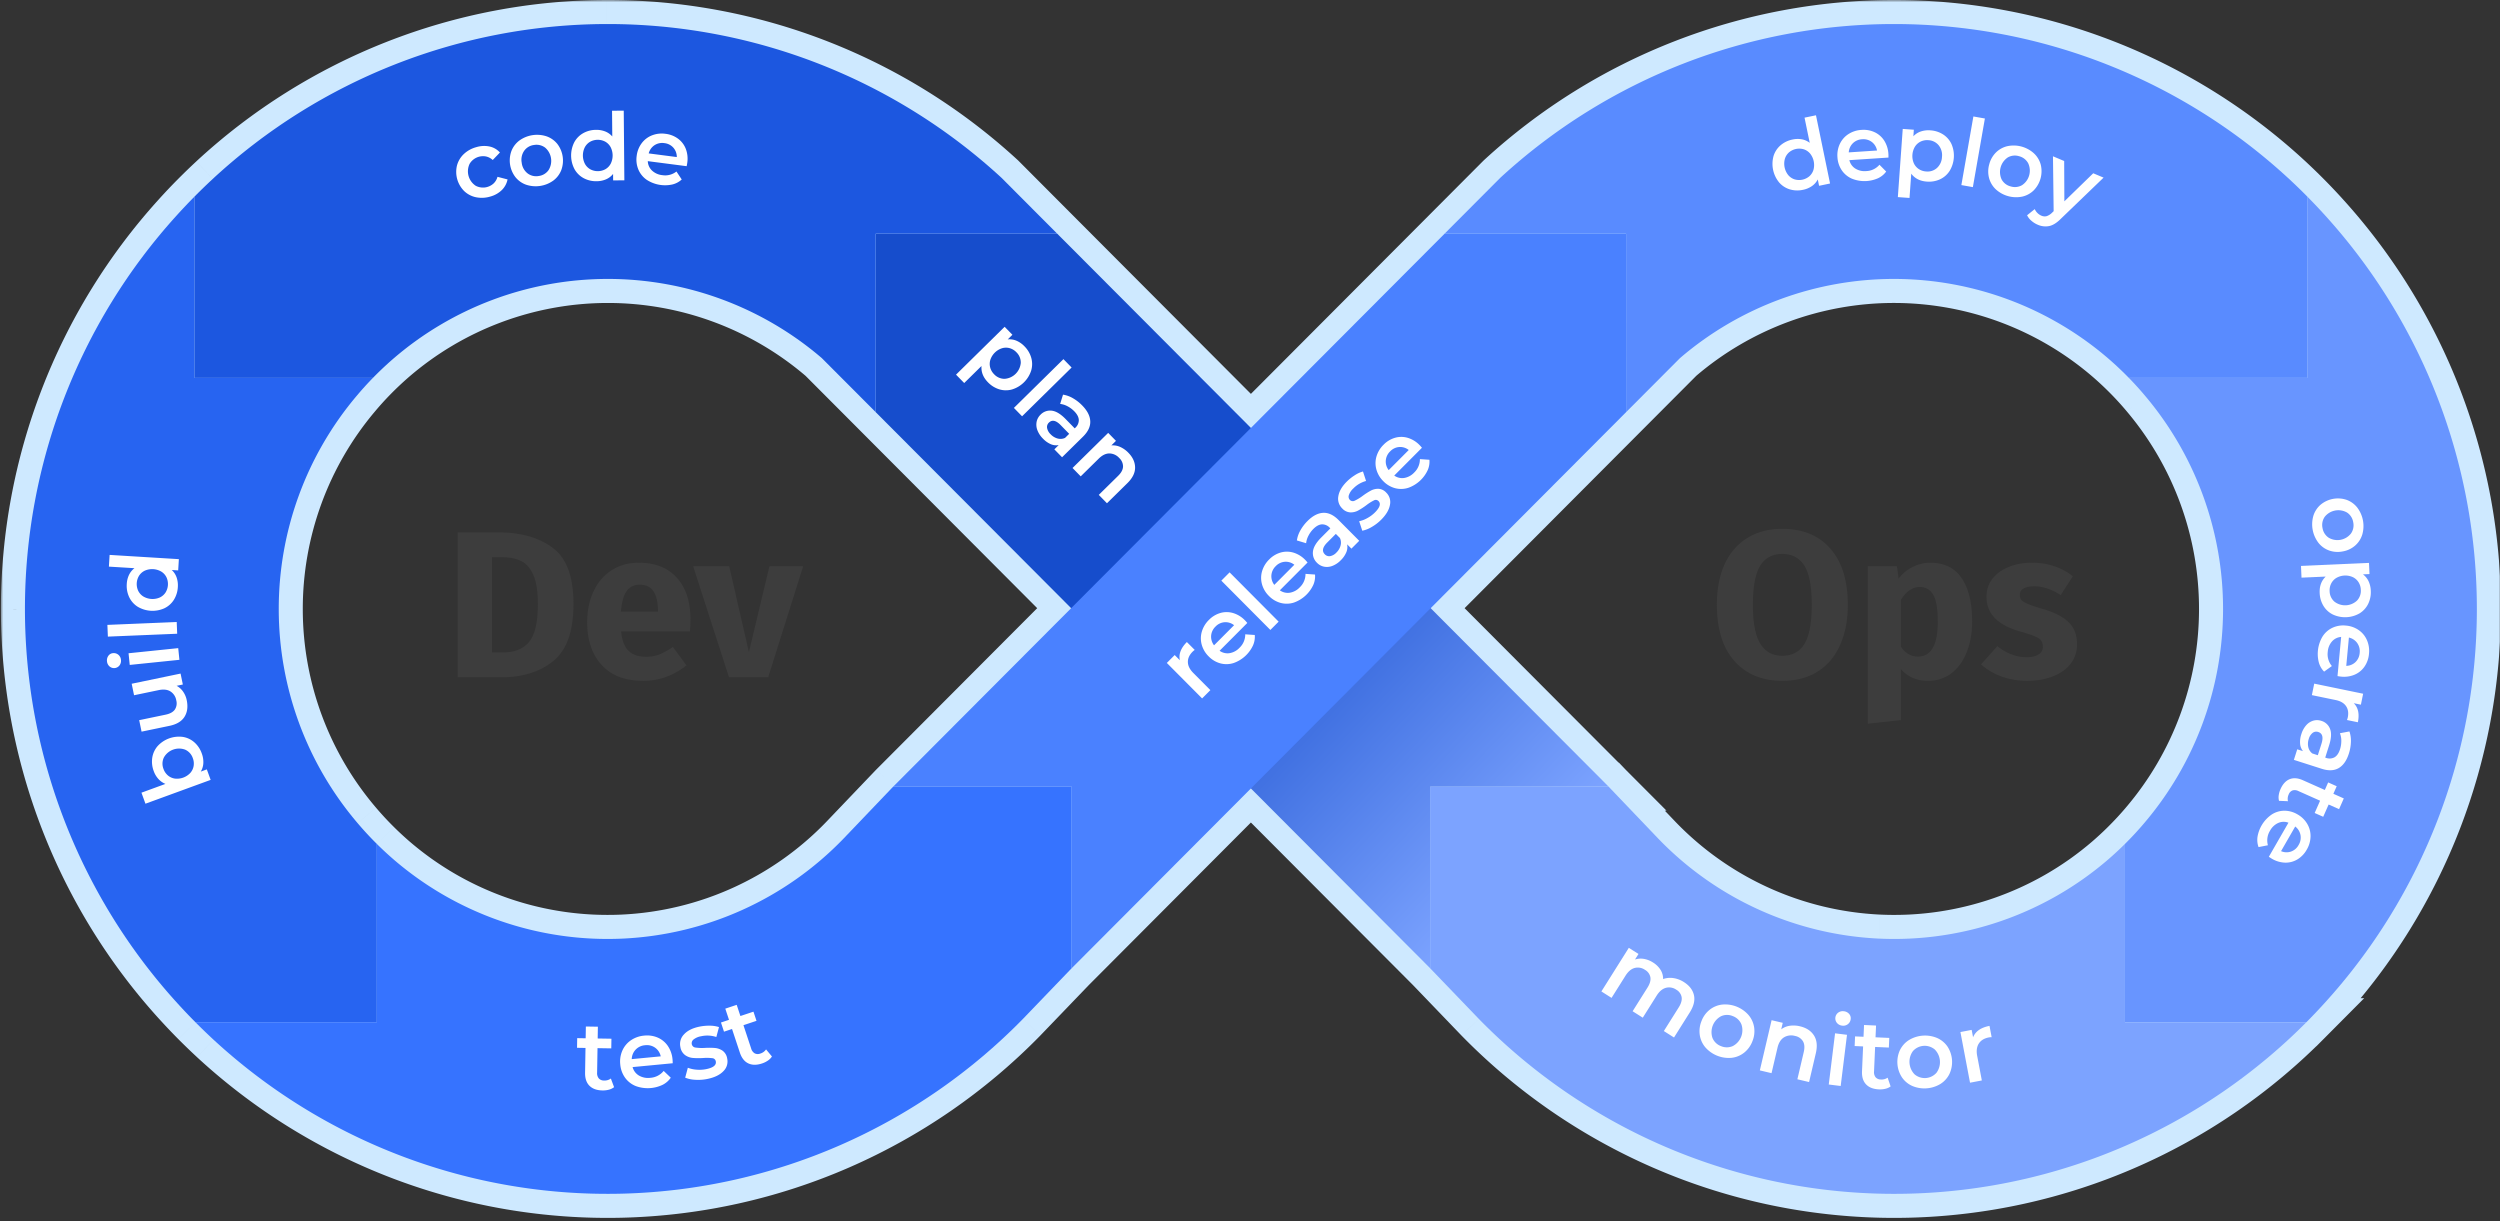 <svg width="520" height="254" viewBox="0 0 520 254" fill="none" xmlns="http://www.w3.org/2000/svg"><rect x="0" y="0" width="520" height="254" fill="#333333" stroke="none"/><g clip-path="url(#clip0)"><mask id="a" maskUnits="userSpaceOnUse" x=".188" y="0" width="520" height="254" fill="#000"><path fill="#fff" d="M.188 0h520v254h-520z"/><path d="M442.803 78.598a67.216 67.216 0 013.386 3.741 68.656 68.656 0 0116.206 44.484 68.654 68.654 0 01-16.416 44.406 66.882 66.882 0 01-3.983 4.303v37.092h37.729a118.836 118.836 0 003.725-3.92c20.383-22.369 31.702-51.582 31.737-81.903.035-30.321-11.217-59.56-31.547-81.977a117.081 117.081 0 00-3.707-3.919v37.692l-37.13.001z"/><path d="M338.23 85.726l11.197-11.23a68.386 68.386 0 0144.709-16.478 68.39 68.39 0 0144.61 16.745 70.946 70.946 0 014.057 3.835h37.13V40.904a125.446 125.446 0 00-3.792-3.674c-22.343-20.681-51.603-32.184-81.989-32.23-30.385-.048-59.681 11.365-82.086 31.978l-11.57 11.607h37.738l-.004 37.14zM441.996 175.533a70.68 70.68 0 01-3.503 3.245 68.182 68.182 0 01-47.649 16.453 68.234 68.234 0 01-45.931-20.805l-10.33-10.812h-37.11v37.784l10.11 10.517c22.025 22.519 51.903 35.559 83.323 36.366 31.421.808 61.924-10.679 85.068-32.036a126.8 126.8 0 003.751-3.62h-37.729v-37.092zM77.572 78.598c-1.17 1.2-2.3 2.447-3.386 3.741a68.66 68.66 0 00-16.206 44.484 68.655 68.655 0 0016.416 44.406 66.74 66.74 0 003.983 4.303v37.092H40.65a119.585 119.585 0 01-3.724-3.92c-20.383-22.369-31.702-51.582-31.737-81.903-.035-30.321 11.217-59.56 31.547-81.977a115.86 115.86 0 013.707-3.919v37.692l37.13.001z"/><path d="M185.991 89.582l-3.849-3.86V48.585h37.738l114.704 115.027h-37.111v37.785L185.991 89.582l.001.001h-.001z"/><path d="M334.384 89.582l3.85-3.86V48.585h-37.738L185.792 163.613h37.11v37.784L334.384 89.582l-.001.001h.001zM182.145 85.726l-11.197-11.23a68.385 68.385 0 00-44.708-16.479 68.39 68.39 0 00-44.61 16.745 70.92 70.92 0 00-4.058 3.836h-37.13V40.904a125.21 125.21 0 013.792-3.674C66.577 16.55 95.837 5.047 126.223 5.001c30.386-.048 59.681 11.365 82.087 31.978l11.57 11.607h-37.738l.003 37.14z"/><path d="M78.38 175.532a70.9 70.9 0 003.502 3.245 68.181 68.181 0 0047.649 16.453 68.232 68.232 0 0045.931-20.805l10.33-10.812h37.11v37.784l-10.109 10.517c-22.026 22.519-51.904 35.559-83.324 36.366-31.42.808-61.924-10.679-85.068-32.036a127.56 127.56 0 01-3.751-3.62h37.73v-37.092z"/></mask><path d="M442.803 78.598a67.216 67.216 0 013.386 3.741 68.656 68.656 0 0116.206 44.484 68.654 68.654 0 01-16.416 44.406 66.882 66.882 0 01-3.983 4.303v37.092h37.729a118.836 118.836 0 003.725-3.92c20.383-22.369 31.702-51.582 31.737-81.903.035-30.321-11.217-59.56-31.547-81.977a117.081 117.081 0 00-3.707-3.919v37.692l-37.13.001z" fill="#598BFF"/><path d="M338.23 85.726l11.197-11.23a68.386 68.386 0 0144.709-16.478 68.39 68.39 0 0144.61 16.745 70.946 70.946 0 014.057 3.835h37.13V40.904a125.446 125.446 0 00-3.792-3.674c-22.343-20.681-51.603-32.184-81.989-32.23-30.385-.048-59.681 11.365-82.086 31.978l-11.57 11.607h37.738l-.004 37.14zM441.996 175.533a70.68 70.68 0 01-3.503 3.245 68.182 68.182 0 01-47.649 16.453 68.234 68.234 0 01-45.931-20.805l-10.33-10.812h-37.11v37.784l10.11 10.517c22.025 22.519 51.903 35.559 83.323 36.366 31.421.808 61.924-10.679 85.068-32.036a126.8 126.8 0 003.751-3.62h-37.729v-37.092zM77.572 78.598c-1.17 1.2-2.3 2.447-3.386 3.741a68.66 68.66 0 00-16.206 44.484 68.655 68.655 0 0016.416 44.406 66.74 66.74 0 003.983 4.303v37.092H40.65a119.585 119.585 0 01-3.724-3.92c-20.383-22.369-31.702-51.582-31.737-81.903-.035-30.321 11.217-59.56 31.547-81.977a115.86 115.86 0 013.707-3.919v37.692l37.13.001z" fill="#598BFF"/><path d="M185.991 89.582l-3.849-3.86V48.585h37.738l114.704 115.027h-37.111v37.785L185.991 89.582l.001.001h-.001z" fill="#598BFF"/><path d="M334.384 89.582l3.85-3.86V48.585h-37.738L185.792 163.613h37.11v37.784L334.384 89.582l-.001.001h.001zM182.145 85.726l-11.197-11.23a68.385 68.385 0 00-44.708-16.479 68.39 68.39 0 00-44.61 16.745 70.92 70.92 0 00-4.058 3.836h-37.13V40.904a125.21 125.21 0 013.792-3.674C66.577 16.55 95.837 5.047 126.223 5.001c30.386-.048 59.681 11.365 82.087 31.978l11.57 11.607h-37.738l.003 37.14z" fill="#598BFF"/><path d="M78.38 175.532a70.9 70.9 0 003.502 3.245 68.181 68.181 0 0047.649 16.453 68.232 68.232 0 0045.931-20.805l10.33-10.812h37.11v37.784l-10.109 10.517c-22.026 22.519-51.904 35.559-83.324 36.366-31.42.808-61.924-10.679-85.068-32.036a127.56 127.56 0 01-3.751-3.62h37.73v-37.092z" fill="#598BFF"/><path d="M479.933 78.597v2.5h2.5v-2.5h-2.5zM78.379 212.624v2.5h2.5v-2.5h-2.5zM40.442 78.597h-2.5v2.5h2.5v-2.5zm182.46 85.016h2.5v-2.5h-2.5v2.5zM477.433 40.905v37.692h5V40.905h-5zm2.5 35.192l-37.13.001v5h37.13v-5zm-179.437-25.01h37.738v-5h-37.738v5zM75.879 175.531v37.092h5v-37.092h-5zm2.5 34.592H40.65v5h37.73v-5zM37.942 40.905v37.692h5V40.905h-5zm2.5 40.192l37.13.001v-5h-37.13v5zm141.7-30.011h37.738v-5h-37.738v5zm3.65 115.027h37.11v-5h-37.11v5zm34.61-2.5v37.784h5v-37.784h-5zm222.401-85.015l3.577-3.493-3.577 3.493zm3.386 3.741l-3.831 3.214.006.007.006.007 3.819-3.228zm-.21 88.89l-3.804-3.246-.005.007-.006.007 3.815 3.232zm-3.983 4.303l-3.518-3.554-1.482 1.468v2.086h5zm0 37.092h-5v5h5v-5zm37.729 0v5h2.08l1.466-1.475-3.546-3.525zm3.725-3.92l-3.695-3.367-.006.005 3.701 3.362zm.19-163.88l-3.712 3.35.008.009 3.704-3.36zm-3.707-3.919l-3.554 3.517.002.003 3.552-3.52zM338.23 85.725h-5l-.001 12.099 8.542-8.568-3.541-3.53zm11.197-11.23l-3.254-3.796-.149.127-.138.139 3.541 3.53zm89.319.267L442.038 71l-.008-.007-.008-.007-3.276 3.778zm37.395-37.53l3.402-3.664-.006-.006-3.396 3.67zm-164.075-.253l-3.386-3.68-.079.073-.077.077 3.542 3.53zm-11.57 11.607l3.54 3.53h.001l-3.541-3.53zm37.738 0h5-10 5zm103.762 126.947h5v-11.997l-8.52 8.446 3.52 3.551zm-3.503 3.245l3.262 3.79.01-.009-3.272-3.781zm-93.58-4.352l-3.615 3.454.009.009.008.009 3.598-3.472zm-10.33-10.812l3.616-3.454-1.477-1.546h-2.139v5zm-37.11 0v-5h-5v5h5zm10.11 48.301l-3.605 3.465.015.016.015.016 3.575-3.497zm168.391 4.33l3.391 3.674.006-.006-3.397-3.668zm3.751-3.62l3.545 3.527 8.482-8.527h-12.027v5zm-37.729 0h-5v5h5v-5zM77.572 78.598l-3.578-3.493 3.578 3.493zm-3.386 3.741l3.819 3.228.006-.007.006-.007-3.83-3.214zm.21 88.89l3.815-3.232-.006-.007-.005-.007-3.804 3.246zm3.983 4.303l3.52-3.551-.002-.003-3.518 3.554zm-37.73 37.092l-3.545 3.525.001.002 3.545-3.527zm-3.724-3.92l3.7-3.362-.005-.005-3.695 3.367zm-.19-163.88l3.704 3.359.007-.008-3.71-3.351zm3.707-3.919l3.551 3.52.003-.003-3.554-3.517zm141.7 44.816h-5v2.067l1.459 1.463 3.541-3.53zm0-37.135h5-10 5zm37.738 0l-3.541 3.53 3.541-3.53zm114.704 115.027v5h12.047l-8.507-8.53-3.54 3.53zm-37.111 0v-5h-5v5h5zm40.761-77.892l3.541 3.53 1.459-1.463V85.72h-5zm-152.442 77.892l-3.541-3.53-.038.038-.037.038 3.616 3.454zm37.11 37.784l-3.54-3.53-.033.032-.031.033 3.604 3.465zM182.145 85.726l-3.541 3.53 8.542 8.567-.001-12.098h-5zm-11.197-11.23l3.541-3.531-.138-.139-.149-.127-3.254 3.796zm-89.319.266l-3.276-3.777-.008.007-.008.007 3.292 3.763zm-37.395-37.53l-3.396-3.67-.006.006 3.402 3.663zm164.076-.253l3.541-3.53-.077-.077-.079-.073-3.385 3.68zM81.882 178.777l-3.272 3.781.01.009 3.262-3.79zm93.58-4.352l3.598 3.472.009-.009.008-.009-3.615-3.454zm37.331 37.489l3.574 3.497.015-.016.015-.016-3.604-3.465zm-168.392 4.33l-3.397 3.668.006.006 3.391-3.674zM439.225 82.091a61.659 61.659 0 013.133 3.462l7.661-6.428a71.6 71.6 0 00-3.639-4.02l-7.155 6.986zm3.145 3.476a63.657 63.657 0 0115.025 41.244l10 .024a73.657 73.657 0 00-17.388-47.724l-7.637 6.456zm15.025 41.244a63.647 63.647 0 01-15.22 41.172l7.607 6.492a73.653 73.653 0 0017.613-47.64l-10-.024zm-15.231 41.186a62.095 62.095 0 01-3.686 3.981l7.035 7.108a71.875 71.875 0 004.28-4.624l-7.629-6.465zm-5.168 7.535v37.092h10v-37.092h-10zm5 42.092h37.729v-10h-37.729v10zm41.275-1.475a124.632 124.632 0 003.88-4.083l-7.402-6.724a114.097 114.097 0 01-3.57 3.757l7.092 7.05zm3.875-4.077c21.222-23.291 33.005-53.703 33.041-85.265l-10-.012c-.033 29.08-10.89 57.094-30.432 78.542l7.391 6.735zm33.041-85.265c.037-31.563-11.676-62.002-32.844-85.342l-7.407 6.718c19.493 21.493 30.285 49.532 30.251 78.612l10 .012zm-32.836-85.334a121.874 121.874 0 00-3.867-4.088l-7.103 7.04c1.21 1.22 2.393 2.47 3.547 3.75l7.423-6.702zm-145.58 47.783l11.197-11.23-7.082-7.061-11.197 11.23 7.082 7.06zm10.909-10.964a63.39 63.39 0 0141.441-15.275l.03-10A73.388 73.388 0 00346.173 70.7l6.507 7.593zm41.441-15.275A63.39 63.39 0 01435.47 78.54l6.552-7.555a73.389 73.389 0 00-47.871-17.968l-.03 10zm41.333 15.509a65.77 65.77 0 013.771 3.565l7.155-6.986A75.839 75.839 0 00442.038 71l-6.584 7.527zm48.033-41.138a130.982 130.982 0 00-3.944-3.82l-6.805 7.327a119.952 119.952 0 013.641 3.527l7.108-7.034zm-3.95-3.826C456.275 12.03 425.805.05 394.16 0l-.015 10c29.126.045 57.177 11.07 78.599 30.9l6.793-7.338zM394.16 0c-31.645-.049-62.151 11.837-85.48 33.3l6.771 7.359C336.934 20.895 365.018 9.955 394.145 10l.015-10zm-60.926 48.586l-.004 37.139 10 .001.004-37.14h-10zm105.242 123.396a66.72 66.72 0 01-3.255 3.016l6.544 7.561a75.567 75.567 0 003.751-3.475l-7.04-7.102zm-3.245 3.007a63.179 63.179 0 01-44.154 15.247l-.465 9.989a73.182 73.182 0 0051.143-17.657l-6.524-7.579zm-44.154 15.247a63.225 63.225 0 01-42.565-19.282l-7.197 6.944a73.234 73.234 0 0049.297 22.327l.465-9.989zm-42.548-19.264l-10.33-10.812-7.231 6.908 10.33 10.812 7.231-6.908zm-13.946-12.358h-37.11v10h37.11v-10zm-42.11 5v37.784h10v-37.784h-10zm1.395 41.249l10.11 10.517 7.209-6.93-10.11-10.517-7.209 6.93zm10.14 10.549c22.933 23.445 54.046 37.027 86.77 37.868l.257-9.997c-30.117-.774-58.76-13.273-79.878-34.864l-7.149 6.993zm86.77 37.868c32.724.841 64.489-11.123 88.587-33.361l-6.782-7.349c-22.19 20.477-51.431 31.487-81.548 30.713l-.257 9.997zm88.593-33.367a130.46 130.46 0 003.899-3.761l-7.089-7.053a123.087 123.087 0 01-3.604 3.477l6.794 7.337zm.354-12.288h-37.729v10h37.729v-10zm-32.729 5v-37.092h-10v37.092h10zM73.995 75.105a71.946 71.946 0 00-3.64 4.02l7.662 6.428a61.967 61.967 0 013.133-3.462l-7.156-6.986zm-3.627 4.006a73.661 73.661 0 00-17.388 47.724l10-.024a63.66 63.66 0 0115.025-41.244l-7.637-6.456zM52.98 126.835a73.656 73.656 0 0017.613 47.64l7.606-6.492a63.655 63.655 0 01-15.22-41.172l-10 .024zm17.602 47.627a72.05 72.05 0 004.28 4.624l7.035-7.108a62.177 62.177 0 01-3.686-3.981l-7.63 6.465zm-26.386 34.637a114.214 114.214 0 01-3.57-3.757l-7.402 6.724a124.855 124.855 0 003.88 4.083l7.092-7.05zm-3.576-3.762c-19.542-21.448-30.399-49.462-30.432-78.542l-10 .012c.036 31.562 11.819 61.974 33.04 85.265l7.392-6.735zm-30.432-78.542c-.034-29.08 10.758-57.119 30.251-78.612l-7.407-6.718C11.864 64.805.152 95.245.188 126.807l10-.012zm30.258-78.62a110.97 110.97 0 013.547-3.75l-7.102-7.04a120.849 120.849 0 00-3.867 4.088l7.422 6.702zm149.086 37.877l-3.85-3.861-7.081 7.06 3.849 3.862 7.082-7.06zm-2.39-.33V48.585h-10V85.72h10zm29.197-33.605l114.704 115.027 7.081-7.061L223.42 45.055l-7.081 7.062zm118.245 106.496h-37.111v10h37.111v-10zm-42.111 5v37.785h10v-37.785h-10zm8.54 34.254L189.532 86.052l-7.082 7.06 111.482 111.816 7.081-7.061zM182.44 93.102h.001l7.103-7.038-.001-.001-7.103 7.039zm155.485.01l3.85-3.86-7.082-7.061-3.85 3.861 7.082 7.06zm5.309-7.39V48.585h-10v37.135h10zm-46.279-40.666L182.251 160.083l7.081 7.061L304.036 52.117l-7.081-7.061zm-70.512 159.871L337.925 93.113l-7.082-7.06-111.481 111.814 7.081 7.06zM330.816 86.079l-.001.001 7.136 7.006h.001l-7.136-7.007zm-145.13-3.884l-11.197-11.23-7.081 7.06 11.196 11.23 7.082-7.06zM174.202 70.7a73.387 73.387 0 00-47.977-17.682l.03 10a63.389 63.389 0 0141.44 15.275l6.507-7.593zm-47.977-17.682a73.39 73.39 0 00-47.872 17.968l6.553 7.555a63.39 63.39 0 0141.349-15.523l-.03-10zM78.337 71a75.913 75.913 0 00-4.343 4.106l7.156 6.986a65.964 65.964 0 013.771-3.565l-6.584-7.527zm-34.34-26.577c1.188-1.2 2.401-2.376 3.64-3.527l-6.805-7.327a130.347 130.347 0 00-3.944 3.82l7.108 7.034zm3.634-3.521c21.422-19.83 49.474-30.856 78.6-30.9l-.016-10C94.57.048 64.1 12.028 40.838 33.561l6.793 7.339zm78.6-30.9c29.126-.046 57.211 10.894 78.693 30.658l6.771-7.36C188.367 11.837 157.86-.049 126.215 0l.016 10zm50.911 38.585l.003 37.14h10l-.003-37.14h-10zM74.859 179.083a75.829 75.829 0 003.75 3.475l6.545-7.561a66.036 66.036 0 01-3.255-3.016l-7.04 7.102zm3.761 3.484a73.175 73.175 0 0051.143 17.657l-.464-9.989a63.182 63.182 0 01-44.155-15.247l-6.524 7.579zm51.143 17.657a73.232 73.232 0 0049.297-22.327l-7.196-6.944a63.23 63.23 0 01-42.565 19.282l.464 9.989zm49.314-22.345l10.33-10.812-7.231-6.908-10.329 10.812 7.23 6.908zm40.221 20.053l-10.11 10.517 7.209 6.93 10.11-10.517-7.209-6.93zm-10.08 10.486c-21.118 21.591-49.761 34.09-79.878 34.864l.257 9.997c32.724-.841 63.837-14.423 86.77-37.868l-7.149-6.993zm-79.878 34.864c-30.117.774-59.358-10.236-81.548-30.713l-6.782 7.349c24.098 22.238 55.863 34.202 88.587 33.361l-.257-9.997zm-81.542-30.707a122.586 122.586 0 01-3.604-3.477l-7.089 7.053a131.182 131.182 0 003.9 3.761l6.793-7.337zM308.524 33.449l-11.57 11.607 7.083 7.06 11.57-11.607-7.083-7.06zm-103.756 7.06l11.571 11.607 7.082-7.06-11.57-11.607-7.083 7.06z" fill="#CEE9FF" mask="url(#a)"/><path d="M442.803 78.598c1.171 1.2 2.3 2.447 3.386 3.741a68.662 68.662 0 0116.207 44.484 68.655 68.655 0 01-16.417 44.406 66.597 66.597 0 01-3.983 4.303v37.092h37.73a119.896 119.896 0 003.725-3.92c20.382-22.369 31.702-51.582 31.737-81.903.035-30.321-11.217-59.56-31.548-81.977a116.064 116.064 0 00-3.707-3.919v37.692l-37.13.001z" fill="#6895FF"/><path d="M338.23 85.726l11.197-11.23a68.386 68.386 0 0144.709-16.478 68.39 68.39 0 0144.61 16.745 70.937 70.937 0 014.057 3.835h37.13V40.905a124.263 124.263 0 00-3.792-3.674c-22.343-20.681-51.603-32.184-81.989-32.23-30.385-.048-59.681 11.365-82.086 31.978l-7.743 7.77-3.827 3.837h37.738l-.004 37.14z" fill="#598BFF"/><path d="M441.996 175.533a71.128 71.128 0 01-3.503 3.245 68.18 68.18 0 01-47.649 16.453 68.234 68.234 0 01-45.931-20.805l-10.33-10.812h-37.11v37.784l10.11 10.517c22.025 22.519 51.903 35.559 83.323 36.366 31.421.808 61.924-10.679 85.068-32.036a126.8 126.8 0 003.751-3.62h-37.729v-37.092z" fill="#7CA3FF"/><path d="M77.572 78.598c-1.17 1.2-2.3 2.447-3.386 3.741a68.66 68.66 0 00-16.206 44.484 68.655 68.655 0 0016.416 44.406 66.74 66.74 0 003.983 4.303v37.092H40.65a119.585 119.585 0 01-3.724-3.92c-20.383-22.369-31.702-51.582-31.737-81.903-.035-30.321 11.217-59.56 31.547-81.977a115.86 115.86 0 013.707-3.919v37.692l37.13.001z" fill="#2764F1"/><path d="M185.991 89.582l-3.849-3.86V48.585h37.738l114.704 115.027h-37.111v37.784L185.991 89.582l.001.001h-.001z" fill="url(#paint0_linear)"/><path d="M334.385 89.582l3.85-3.86V48.585h-37.738L185.793 163.613h37.111v37.784L334.385 89.582v.001z" fill="#4A81FF"/><path d="M182.145 85.726l-11.197-11.23a68.385 68.385 0 00-44.708-16.479 68.39 68.39 0 00-44.61 16.745 70.908 70.908 0 00-4.058 3.836h-37.13V40.905a125.191 125.191 0 013.792-3.674C66.577 16.55 95.837 5.047 126.223 5.001c30.386-.048 59.681 11.365 82.087 31.978l7.743 7.77 3.827 3.837h-37.739l.004 37.14z" fill="#1C57E0"/><path d="M78.378 175.532a70.941 70.941 0 003.503 3.245 68.182 68.182 0 0047.649 16.453 68.232 68.232 0 0045.93-20.805l10.33-10.812h37.111v37.784l-10.11 10.517c-22.025 22.519-51.903 35.559-83.324 36.366-31.42.808-61.923-10.679-85.067-32.036a127.682 127.682 0 01-3.752-3.62h37.73v-37.092z" fill="#3673FF"/><path d="M377.723 23.977l2.93 14.192-2.285.476-.273-1.32a3.769 3.769 0 01-1.232 1.393 5.012 5.012 0 01-1.838.762 5.446 5.446 0 01-2.772-.1 4.747 4.747 0 01-2.219-1.464 6.094 6.094 0 01-1.132-5.48 4.803 4.803 0 011.459-2.218 5.47 5.47 0 012.504-1.2 4.92 4.92 0 011.918-.04c.598.11 1.161.362 1.642.735l-1.082-5.24 2.38-.495zm-1.374 12.684c.405-.358.701-.825.855-1.345a3.821 3.821 0 00-.695-3.366 2.883 2.883 0 00-1.317-.893 3.295 3.295 0 00-3.085.643 2.894 2.894 0 00-.854 1.345 3.809 3.809 0 00.695 3.366c.346.416.803.725 1.316.893a3.299 3.299 0 003.085-.643zM392.798 32.774l-8.131.538c.168.723.612 1.351 1.236 1.749a3.65 3.65 0 002.285.524 3.766 3.766 0 002.74-1.317l1.399 1.415a4.398 4.398 0 01-1.683 1.384 6.987 6.987 0 01-5.431.105 4.898 4.898 0 01-2.134-1.767 5.387 5.387 0 01-.89-2.712 5.484 5.484 0 01.51-2.783 4.911 4.911 0 011.787-2.027 5.572 5.572 0 012.711-.865 5.43 5.43 0 012.751.493c.816.388 1.506 1.001 1.988 1.768.516.835.81 1.79.854 2.771.011.17.014.41.008.724zm-7.397-2.984a2.916 2.916 0 00-.859 1.906l5.88-.39a2.882 2.882 0 00-1.072-1.768 2.889 2.889 0 00-2.025-.57c-.72.026-1.405.32-1.924.822zM404.178 27.971a4.781 4.781 0 011.738 2.005c.385.895.549 1.869.479 2.84a6.077 6.077 0 01-.879 2.742 4.756 4.756 0 01-2.006 1.745 5.492 5.492 0 01-2.754.467c-1.397-.101-2.469-.649-3.217-1.643l-.361 5.046-2.426-.175 1.017-14.183 2.308.167-.097 1.363c.429-.46.967-.805 1.563-1.003a5.012 5.012 0 011.977-.23c.944.053 1.86.349 2.658.859zm-1.278 6.957a3.27 3.27 0 001.032-2.295 3.273 3.273 0 00-.694-2.42 2.952 2.952 0 00-2.138-1.055 3.119 3.119 0 00-1.6.286 2.887 2.887 0 00-1.188 1.06 3.82 3.82 0 00-.246 3.429c.221.495.576.917 1.024 1.22a3.12 3.12 0 001.543.512 2.925 2.925 0 002.267-.737zM410.462 24.225l2.395.423-2.501 14.274-2.394-.423 2.5-14.274zM415.108 39.363a4.987 4.987 0 01-1.392-2.367 5.4 5.4 0 01.057-2.854 5.324 5.324 0 011.42-2.461 4.981 4.981 0 012.409-1.292 6.275 6.275 0 012.927.11 6.3 6.3 0 012.562 1.428 5.012 5.012 0 011.394 2.358 5.704 5.704 0 01-1.477 5.315 4.954 4.954 0 01-2.411 1.301 6.273 6.273 0 01-5.489-1.538zm5.488-.855a3.627 3.627 0 001.265-4.553 2.978 2.978 0 00-1.895-1.464 2.93 2.93 0 00-2.367.27 3.66 3.66 0 00-1.265 4.553 2.941 2.941 0 001.886 1.46 2.959 2.959 0 002.376-.266zM437.544 36.947l-8.829 8.5c-.855.869-1.67 1.39-2.446 1.565a3.947 3.947 0 01-2.437-.276 4.83 4.83 0 01-1.319-.832 3.405 3.405 0 01-.876-1.132l1.589-1.279c.135.302.324.576.559.808.232.236.508.424.812.554.345.162.736.2 1.105.106.431-.15.82-.4 1.138-.727l.319-.31-.142-11.416 2.332.983.038 8.385 6.005-5.836 2.152.907zM481.184 107.28a4.989 4.989 0 011.5-2.299 5.647 5.647 0 015.401-1.016 4.979 4.979 0 012.218 1.6 6.356 6.356 0 011.049 5.625 5.004 5.004 0 01-1.491 2.297 5.283 5.283 0 01-2.565 1.208 5.33 5.33 0 01-2.835-.191 4.972 4.972 0 01-2.228-1.599 6.357 6.357 0 01-1.049-5.625zm3.187 4.568a3.589 3.589 0 004.626-.871 2.982 2.982 0 00.471-2.354 2.951 2.951 0 00-1.285-2.013 3.618 3.618 0 00-2.473-.419 3.63 3.63 0 00-2.154 1.289 2.955 2.955 0 00-.472 2.345 2.978 2.978 0 001.287 2.023zM492.582 125.606a4.783 4.783 0 01-1.782 1.966 6.023 6.023 0 01-5.567.247 4.754 4.754 0 01-1.958-1.8 5.553 5.553 0 01-.781-2.692c-.062-1.405.356-2.538 1.252-3.399l-5.032.224-.108-2.44 14.145-.629.103 2.322-1.36.061c.505.375.908.872 1.173 1.444.28.611.434 1.272.456 1.944a5.574 5.574 0 01-.541 2.752zm-7.029-.47a3.622 3.622 0 004.702-.209c.282-.299.498-.654.635-1.043.138-.388.192-.801.161-1.211a3.15 3.15 0 00-.468-1.563 2.876 2.876 0 00-1.186-1.062 3.767 3.767 0 00-3.419.152c-.464.277-.841.68-1.088 1.163a3.154 3.154 0 00-.329 1.598 2.961 2.961 0 00.992 2.175zM486.202 140.627l.76-8.148a2.819 2.819 0 00-1.915.948 3.686 3.686 0 00-.877 2.183 3.808 3.808 0 00.86 2.926l-1.613 1.162a4.403 4.403 0 01-1.094-1.888 7.09 7.09 0 01.759-5.402 4.906 4.906 0 012.075-1.835 5.334 5.334 0 012.807-.452 5.42 5.42 0 012.656.946 4.909 4.909 0 011.709 2.094c.381.89.526 1.863.421 2.825a5.496 5.496 0 01-.922 2.65 4.76 4.76 0 01-2.052 1.691 5.709 5.709 0 01-2.861.407 8.954 8.954 0 01-.713-.107zm4.108-6.862a2.903 2.903 0 00-1.739-1.154l-.549 5.892a2.862 2.862 0 001.909-.781 2.915 2.915 0 00.882-1.918 2.96 2.96 0 00-.503-2.039zM490.436 150.231l-2.267-.468a3.11 3.11 0 00.17-.543c.191-.932.07-1.714-.363-2.348-.433-.635-1.157-1.057-2.173-1.267l-4.934-1.018.489-2.392 10.173 2.1-.465 2.277-1.486-.307c.925.909 1.211 2.231.856 3.966zM486.454 159.759c-.945.552-2.121.602-3.529.152l-5.8-1.858.698-2.197 1.204.386a2.837 2.837 0 01-.604-1.536 5.025 5.025 0 01.263-2.017 4.92 4.92 0 011-1.832c.39-.451.898-.782 1.467-.955a2.804 2.804 0 011.674.033 2.752 2.752 0 011.824 1.682c.326.835.263 1.967-.19 3.393l-.816 2.569.148.047a2.12 2.12 0 001.792-.113c.503-.297.884-.855 1.144-1.673.177-.56.266-1.143.264-1.73a4.288 4.288 0 00-.288-1.6l1.975-.371c.237.697.343 1.433.311 2.17a8.784 8.784 0 01-.424 2.427c-.465 1.464-1.169 2.472-2.113 3.023zm-6.331-4.365c.115.527.41.995.836 1.324l1.148.368.763-2.401c.425-1.34.2-2.15-.677-2.431a1.226 1.226 0 00-1.161.182c-.4.327-.686.775-.813 1.277a3.16 3.16 0 00-.096 1.681zM474.037 166.572c-.1-.382-.12-.78-.059-1.169.063-.435.185-.859.364-1.259.463-1.048 1.092-1.736 1.89-2.065.797-.328 1.718-.26 2.761.204l4.57 2.034.693-1.572 1.778.792-.693 1.571 2.169.966-.985 2.232-2.169-.965-1.128 2.553-1.777-.791 1.126-2.554-4.516-2.01a1.632 1.632 0 00-1.208-.132 1.397 1.397 0 00-.798.82 2.154 2.154 0 00-.16 1.424l-1.858-.079zM471.922 178.206l4.076-7.087a2.817 2.817 0 00-2.134.059 3.675 3.675 0 00-1.705 1.617 3.798 3.798 0 00-.531 1.464 3.797 3.797 0 00.098 1.555l-1.949.381a4.427 4.427 0 01-.209-2.174 7.034 7.034 0 012.933-4.592 4.883 4.883 0 012.649-.798c.964.003 1.91.267 2.738.765a5.442 5.442 0 012.021 1.973c.467.792.704 1.699.684 2.619a5.628 5.628 0 01-.792 2.743 5.463 5.463 0 01-1.939 2.023c-.774.465-1.665.7-2.567.676a5.71 5.71 0 01-2.769-.828 9.58 9.58 0 01-.604-.396zm6.584-4.515a2.92 2.92 0 00-1.1-1.778l-2.948 5.125a2.851 2.851 0 002.06.09 2.9 2.9 0 001.598-1.374 2.955 2.955 0 00.39-2.063zM99 41.026a4.99 4.99 0 01-2.447-1.28 5.635 5.635 0 01-1.504-5.308 5.059 5.059 0 011.4-2.37 6.064 6.064 0 012.61-1.457 5.582 5.582 0 012.761-.14 4.037 4.037 0 012.165 1.25l-1.498 1.565a2.963 2.963 0 00-1.371-.735 3.252 3.252 0 00-3.438 1.532 3.612 3.612 0 00-.214 2.526c.236.84.769 1.566 1.499 2.041a3.266 3.266 0 003.735-.52 2.98 2.98 0 00.78-1.35l2.094.539a4.233 4.233 0 01-1.2 2.221 5.485 5.485 0 01-2.399 1.346 6.063 6.063 0 01-2.974.14zM109.438 38.424a4.95 4.95 0 01-2.234-1.588 5.704 5.704 0 01-.817-5.457 5 5 0 011.671-2.168 6.293 6.293 0 015.636-.851 4.992 4.992 0 012.233 1.579 5.713 5.713 0 01.816 5.456 4.977 4.977 0 01-1.67 2.178 6.287 6.287 0 01-5.635.851zm4.659-3.034a3.622 3.622 0 00-.7-4.674 2.965 2.965 0 00-2.325-.558 2.93 2.93 0 00-2.05 1.218 3.267 3.267 0 00-.506 2.466 3.252 3.252 0 001.206 2.208 2.926 2.926 0 002.316.56 2.966 2.966 0 002.059-1.22zM129.738 23.013l.128 14.492-2.334.021-.012-1.347a3.756 3.756 0 01-1.478 1.126 5.012 5.012 0 01-1.951.389 5.458 5.458 0 01-2.7-.64 4.761 4.761 0 01-1.893-1.869 6.079 6.079 0 01-.705-2.791 6.079 6.079 0 01.656-2.804 4.77 4.77 0 011.86-1.892 5.456 5.456 0 012.687-.688 4.92 4.92 0 011.89.334 3.791 3.791 0 011.468 1.042l-.047-5.352 2.431-.021zm-3.802 12.174a2.888 2.888 0 001.098-1.153 3.822 3.822 0 00-.03-3.437 2.891 2.891 0 00-1.119-1.133 3.3 3.3 0 00-3.151.028 2.896 2.896 0 00-1.098 1.153 3.82 3.82 0 00.031 3.437c.259.476.647.868 1.118 1.133a3.301 3.301 0 003.151-.028zM142.823 34.568l-8.082-1.048a2.84 2.84 0 00.876 1.955c.59.546 1.343.882 2.142.957a3.769 3.769 0 002.941-.76l1.101 1.659c-.543.5-1.202.854-1.917 1.031a6.988 6.988 0 01-5.35-.95 4.92 4.92 0 01-1.753-2.148 5.39 5.39 0 01-.351-2.832 5.47 5.47 0 011.034-2.633 4.906 4.906 0 012.143-1.642 5.573 5.573 0 012.827-.323 5.438 5.438 0 012.604 1.018 4.772 4.772 0 011.611 2.119c.345.92.451 1.913.305 2.885a9.373 9.373 0 01-.131.712zm-6.685-4.363a2.92 2.92 0 00-1.21 1.704l5.845.758a2.886 2.886 0 00-.711-1.943 2.894 2.894 0 00-1.878-.953 2.922 2.922 0 00-2.046.434zM31.67 157.602a4.802 4.802 0 011.113-2.413 6.036 6.036 0 015.236-1.914c.892.139 1.727.53 2.406 1.128a5.53 5.53 0 011.549 2.333c.237.629.346 1.299.32 1.971a3.782 3.782 0 01-.532 1.785l1.26-.461.792 2.185-13.561 4.956-.832-2.295 4.99-1.823a4.083 4.083 0 01-1.47-1.032 4.84 4.84 0 01-.965-1.633 5.557 5.557 0 01-.306-2.787zm6.845-1.671a3.622 3.622 0 00-4.422 1.617 2.958 2.958 0 00-.087 2.39c.181.523.496.989.914 1.35.412.35.914.578 1.448.656a3.782 3.782 0 003.217-1.176c.36-.405.599-.902.69-1.437a3.153 3.153 0 00-.164-1.624 2.957 2.957 0 00-1.596-1.776zM27.39 142.219l10.17-2.116.47 2.276-1.295.27c.54.291 1.004.707 1.353 1.214.37.534.628 1.14.754 1.779.281 1.364.125 2.517-.469 3.458-.593.941-1.633 1.567-3.118 1.875l-5.81 1.209-.492-2.391 5.485-1.141c.914-.19 1.553-.539 1.919-1.047a2.34 2.34 0 00.311-1.911 2.738 2.738 0 00-1.21-1.872c-.63-.394-1.441-.488-2.432-.282l-5.142 1.07-.494-2.391zM24.856 138.407a1.433 1.433 0 01-2.07.213 1.57 1.57 0 01-.53-1.065 1.617 1.617 0 01.284-1.148 1.281 1.281 0 01.95-.55 1.466 1.466 0 011.119.327 1.528 1.528 0 01.55 1.072c.053.409-.056.822-.303 1.151zm2.13-.102l-.248-2.428 10.332-1.064.248 2.429-10.332 1.063zM22.436 132.416l-.1-2.44 14.419-.6.1 2.44-14.419.6zM22.8 115.42l14.405.883-.143 2.339-1.34-.081a3.77 3.77 0 011.017 1.559 5.07 5.07 0 01.25 1.982 5.517 5.517 0 01-.825 2.66 4.758 4.758 0 01-1.987 1.766 6.02 6.02 0 01-5.562-.341 4.785 4.785 0 01-1.75-1.995 5.52 5.52 0 01-.495-2.741c.031-.648.189-1.283.464-1.87a3.806 3.806 0 011.137-1.398l-5.32-.326.149-2.437zm11.827 4.659a2.881 2.881 0 00-1.068-1.181 3.783 3.783 0 00-3.417-.21 2.88 2.88 0 00-1.203 1.042 3.333 3.333 0 00-.192 3.158c.239.486.609.895 1.068 1.181a3.769 3.769 0 003.417.209c.49-.227.907-.588 1.203-1.041a3.338 3.338 0 00.192-3.158zM352.34 206.987c.249 1.085-.044 2.289-.877 3.614l-3.268 5.198-2.115-1.341 3.098-4.926c.498-.793.699-1.501.603-2.124a2.25 2.25 0 00-1.126-1.558 2.6 2.6 0 00-2.152-.379c-.724.199-1.36.734-1.909 1.605l-2.895 4.604-2.114-1.341 3.098-4.926c.498-.793.699-1.501.602-2.125a2.253 2.253 0 00-1.126-1.558 2.615 2.615 0 00-2.155-.392c-.714.196-1.35.736-1.905 1.619l-2.895 4.604-2.114-1.341 5.704-9.072 2.013 1.277-.727 1.155a3.885 3.885 0 011.857-.129 5.068 5.068 0 011.894.75 4.845 4.845 0 011.561 1.524c.36.574.546 1.24.533 1.918a4.435 4.435 0 012.137-.2 5.494 5.494 0 012.197.834c1.139.722 1.832 1.626 2.081 2.71zM354.724 217.861a5.143 5.143 0 01-1.17-2.572 5.552 5.552 0 01.362-2.914 5.476 5.476 0 011.718-2.364 5.119 5.119 0 012.602-1.062 6.479 6.479 0 015.45 2.167 5.16 5.16 0 011.174 2.562 5.493 5.493 0 01-.359 2.904 5.538 5.538 0 01-1.721 2.374 5.086 5.086 0 01-2.605 1.07 6.483 6.483 0 01-5.451-2.165zm5.705-.283a3.709 3.709 0 001.728-1.927c.327-.83.346-1.751.054-2.593a3.066 3.066 0 00-1.782-1.703 3.01 3.01 0 00-2.45.02 3.754 3.754 0 00-1.782 4.521 3.044 3.044 0 001.773 1.699 3.05 3.05 0 002.459-.017zM377.306 215.377c.611.957.74 2.192.385 3.704l-1.402 5.984-2.435-.576 1.33-5.671c.214-.912.161-1.651-.159-2.215a2.434 2.434 0 00-1.667-1.127 2.862 2.862 0 00-1.189-.09 2.856 2.856 0 00-1.124.4c-.647.418-1.089 1.135-1.327 2.152l-1.238 5.28-2.434-.575 2.448-10.443 2.318.548-.317 1.349a3.897 3.897 0 011.776-.736 5.59 5.59 0 012.151.117c1.311.31 2.272.943 2.884 1.899zM381.694 214.931l2.482.308-1.313 10.647-2.481-.308 1.312-10.647zm.388-2.169a1.48 1.48 0 01-.325-1.124 1.491 1.491 0 01.588-1.009 1.6 1.6 0 011.185-.288 1.65 1.65 0 011.081.549 1.328 1.328 0 01.33 1.084 1.515 1.515 0 01-.583 1.051 1.546 1.546 0 01-1.197.306 1.599 1.599 0 01-1.079-.569zM393.248 225.973a2.945 2.945 0 01-1.093.495 4.801 4.801 0 01-1.336.122c-1.173-.052-2.066-.4-2.678-1.043-.613-.644-.893-1.554-.842-2.732l.226-5.159-1.759-.078.088-2.007 1.759.078.107-2.449 2.498.111-.107 2.448 2.858.127-.088 2.007-2.858-.127-.223 5.099c-.049.43.068.864.327 1.211a1.436 1.436 0 001.082.46 2.192 2.192 0 001.418-.38l.621 1.817zM397.757 225.881a5.105 5.105 0 01-2.163-1.81 5.878 5.878 0 01-.399-5.662 5.125 5.125 0 011.888-2.087 6.457 6.457 0 015.847-.416 5.124 5.124 0 012.162 1.8 5.882 5.882 0 01.4 5.661 5.134 5.134 0 01-1.888 2.098 6.456 6.456 0 01-5.847.416zm5.021-2.734a3.734 3.734 0 00-.341-4.849 3.267 3.267 0 00-4.54.322 3.76 3.76 0 00.342 4.85 3.267 3.267 0 002.335.761 3.268 3.268 0 002.204-1.084zM413.817 213.385l.445 2.349a3.068 3.068 0 00-.581.05c-.956.182-1.65.605-2.081 1.267-.431.662-.547 1.519-.347 2.572l.969 5.111-2.457.47-1.998-10.539 2.339-.447.292 1.539c.497-1.24 1.637-2.031 3.419-2.372zM127.73 226.131a2.957 2.957 0 01-1.08.524 4.794 4.794 0 01-1.333.158c-1.173-.019-2.075-.343-2.705-.97-.629-.626-.934-1.529-.915-2.708l.087-5.162-1.761-.03.034-2.009 1.76.03.041-2.451 2.501.042-.041 2.451 2.86.048-.033 2.009-2.861-.048-.085 5.102c-.038.432.091.862.359 1.202a1.433 1.433 0 001.094.43c.503.027 1-.121 1.407-.418l.671 1.8zM139.923 221.157l-8.345.798c.195.738.67 1.37 1.323 1.761a3.763 3.763 0 002.365.47 3.887 3.887 0 002.778-1.437l1.48 1.412a4.51 4.51 0 01-1.688 1.474 7.195 7.195 0 01-5.582.272 5.05 5.05 0 01-2.246-1.753 5.546 5.546 0 01-.995-2.76 5.636 5.636 0 01.44-2.878 5.056 5.056 0 011.777-2.138 5.738 5.738 0 012.762-.971 5.577 5.577 0 012.843.425 4.894 4.894 0 012.096 1.757c.556.843.887 1.815.961 2.824.017.173.027.421.031.744zm-7.696-2.846a3.001 3.001 0 00-.826 1.986l6.034-.577a2.963 2.963 0 00-1.154-1.787 2.973 2.973 0 00-2.1-.525 3.01 3.01 0 00-1.954.903zM144.633 224.597a6.366 6.366 0 01-2.115-.44l.552-2.065a6.135 6.135 0 001.852.402 7.16 7.16 0 002.008-.122c1.462-.306 2.113-.846 1.952-1.62a.79.79 0 00-.717-.65 9.82 9.82 0 00-1.878-.038c-.732.051-1.467.047-2.199-.012a3.28 3.28 0 01-1.596-.599 2.559 2.559 0 01-.967-1.655 2.858 2.858 0 01.748-2.65c.705-.771 1.763-1.303 3.173-1.598a9.898 9.898 0 012.205-.206 6.18 6.18 0 011.899.29l-.552 2.066a5.904 5.904 0 00-3.16-.16c-.57.085-1.11.315-1.567.667a.983.983 0 00-.381.972.866.866 0 00.771.711 9.605 9.605 0 001.947.075 14.695 14.695 0 012.15.022 3.28 3.28 0 011.56.576c.511.393.847.971.937 1.61a2.809 2.809 0 01-.783 2.627c-.726.767-1.82 1.304-3.283 1.61-.84.178-1.7.24-2.556.187zM160.564 219.75c-.22.34-.508.63-.845.853a4.774 4.774 0 01-1.205.593c-1.114.372-2.072.367-2.872-.015-.802-.381-1.387-1.131-1.757-2.25l-1.623-4.9-1.67.558-.631-1.906 1.671-.558-.771-2.326 2.373-.792.77 2.326 2.715-.907.631 1.907-2.715.906 1.604 4.843c.107.42.371.782.736 1.013a1.421 1.421 0 001.174.043 2.203 2.203 0 001.19-.864l1.225 1.476zM246.869 133.543l1.636 1.645a3.101 3.101 0 00-.441.359c-.67.672-.998 1.392-.984 2.161.013.769.386 1.522 1.119 2.259l3.56 3.579-1.72 1.725-7.34-7.379 1.638-1.643 1.072 1.078c-.274-1.271.212-2.532 1.46-3.784zM259.439 129.575l-5.765 5.784c.6.433 1.346.612 2.076.499a3.67 3.67 0 002.064-1.118 3.805 3.805 0 001.198-2.803l1.98.139a4.422 4.422 0 01-.359 2.154 7.011 7.011 0 01-4.018 3.672 4.88 4.88 0 01-2.764.081 5.343 5.343 0 01-2.447-1.451 5.462 5.462 0 01-1.443-2.432 4.941 4.941 0 01.015-2.707 5.626 5.626 0 011.473-2.444 5.454 5.454 0 012.394-1.449 4.735 4.735 0 012.654.016 5.71 5.71 0 012.461 1.52c.12.12.28.3.481.539zm-7.524 2.648c-.052.72.163 1.433.604 2.003l4.17-4.183a2.858 2.858 0 00-1.967-.622 2.895 2.895 0 00-1.898.91 2.952 2.952 0 00-.909 1.892zM254.037 120.776l1.72-1.725 10.199 10.254-1.72 1.725-10.199-10.254zM271.973 117.002l-5.766 5.784a2.815 2.815 0 002.077.499 3.663 3.663 0 002.063-1.118 3.79 3.79 0 00.891-1.276 3.796 3.796 0 00.307-1.527l1.981.139a4.422 4.422 0 01-.359 2.154 7.017 7.017 0 01-4.018 3.672 4.88 4.88 0 01-2.764.081 5.346 5.346 0 01-2.448-1.451 5.46 5.46 0 01-1.442-2.432 4.941 4.941 0 01.015-2.707c.273-.929.78-1.77 1.473-2.444a5.454 5.454 0 012.394-1.449 4.735 4.735 0 012.654.016c.936.287 1.784.81 2.461 1.52.119.12.279.3.481.539zm-7.524 2.648c-.053.72.162 1.433.604 2.003l4.169-4.183a2.857 2.857 0 00-1.966-.622 2.897 2.897 0 00-1.899.91 2.95 2.95 0 00-.908 1.892zM275.214 106.669c1.091-.054 2.159.444 3.204 1.494l4.302 4.325-1.624 1.629-.893-.898c.108.552.05 1.124-.166 1.644a5 5 0 01-1.156 1.67 4.862 4.862 0 01-1.727 1.166 3.132 3.132 0 01-1.739.172 2.807 2.807 0 01-1.472-.802 2.768 2.768 0 01-.851-2.335c.092-.893.665-1.868 1.721-2.927l1.899-1.905-.11-.11a2.117 2.117 0 00-1.643-.726c-.583.032-1.176.351-1.782.959a5.613 5.613 0 00-1.025 1.415 4.284 4.284 0 00-.476 1.553l-1.925-.581a5.958 5.958 0 01.717-2.071 8.771 8.771 0 011.486-1.961c1.082-1.086 2.169-1.656 3.26-1.711zm3.627 6.798a2.29 2.29 0 00-.136-1.561l-.852-.857-1.775 1.781c-.991.994-1.162 1.818-.511 2.472a1.24 1.24 0 001.114.373 2.396 2.396 0 001.307-.759c.41-.396.705-.897.853-1.449zM285.307 109.617a6.185 6.185 0 01-1.954.773l-.645-1.976a5.949 5.949 0 001.72-.662 6.966 6.966 0 001.568-1.173c1.028-1.03 1.271-1.817.73-2.361a.762.762 0 00-.928-.146c-.545.274-1.064.6-1.547.973-.569.433-1.169.823-1.796 1.166a3.187 3.187 0 01-1.616.365 2.465 2.465 0 01-1.664-.829 2.794 2.794 0 01-.796-2.556c.166-1.003.744-2.002 1.734-2.996a9.656 9.656 0 011.686-1.346 6.006 6.006 0 011.699-.78l.645 1.976a5.761 5.761 0 00-2.655 1.56 3.311 3.311 0 00-.922 1.38.966.966 0 00.206.995.845.845 0 001.003.166 9.373 9.373 0 001.624-.98c.558-.42 1.147-.798 1.761-1.131a3.184 3.184 0 011.575-.365 2.38 2.38 0 011.615.808 2.722 2.722 0 01.755 2.556c-.184 1.013-.79 2.035-1.817 3.065a9.303 9.303 0 01-1.981 1.518zM295.768 93.133l-5.766 5.784a2.816 2.816 0 002.077.498 3.66 3.66 0 002.063-1.117 3.816 3.816 0 001.198-2.803l1.981.139a4.436 4.436 0 01-.359 2.154 7.017 7.017 0 01-4.018 3.672 4.883 4.883 0 01-2.765.081 5.348 5.348 0 01-2.447-1.451 5.463 5.463 0 01-1.442-2.432 4.933 4.933 0 01.015-2.707c.273-.929.78-1.77 1.473-2.444a5.447 5.447 0 012.394-1.449 4.736 4.736 0 012.654.015c.936.288 1.783.811 2.461 1.521.119.12.279.3.481.54zm-7.524 2.648c-.053.72.162 1.433.604 2.003l4.169-4.183a2.861 2.861 0 00-1.966-.623 2.895 2.895 0 00-1.899.911 2.95 2.95 0 00-.908 1.892zM214.503 74.43c.244.871.237 1.793-.019 2.66a6.073 6.073 0 01-1.513 2.446 6.038 6.038 0 01-2.466 1.471 4.732 4.732 0 01-2.654-.026 5.513 5.513 0 01-2.372-1.481c-.98-1.004-1.423-2.127-1.328-3.37l-3.597 3.542-1.702-1.743 10.11-9.955 1.621 1.66-.972.957c.625-.06 1.255.04 1.833.287a5.029 5.029 0 011.632 1.142 5.541 5.541 0 011.427 2.41zm-5.544 4.366a3.625 3.625 0 002.286-1.034 3.654 3.654 0 001.075-2.276 2.964 2.964 0 00-.907-2.212 3.123 3.123 0 00-1.387-.85 2.87 2.87 0 00-1.589.006 3.789 3.789 0 00-2.444 2.406 2.902 2.902 0 00-.037 1.595c.144.535.427 1.021.818 1.41a2.948 2.948 0 002.185.955zM221.195 74.7l1.702 1.744-10.305 10.146-1.702-1.743L221.195 74.7zM226.775 87.628c.044 1.096-.462 2.164-1.517 3.203l-4.347 4.28-1.607-1.645.903-.89c-.551.104-1.12.04-1.635-.181a4.989 4.989 0 01-1.653-1.177 4.915 4.915 0 01-1.145-1.745 3.182 3.182 0 01-.155-1.749 2.83 2.83 0 01.813-1.47 2.748 2.748 0 012.332-.833c.889.101 1.855.686 2.899 1.755l1.879 1.925.111-.11a2.14 2.14 0 00.738-1.642c-.026-.585-.339-1.185-.938-1.798a5.602 5.602 0 00-1.399-1.043 4.23 4.23 0 00-1.543-.492l.597-1.928a5.89 5.89 0 012.056.739c.713.41 1.366.918 1.938 1.51 1.071 1.098 1.628 2.194 1.673 3.29zm-6.802 3.579a2.266 2.266 0 001.555-.123l.861-.848-1.757-1.799c-.98-1.004-1.799-1.183-2.456-.535a1.243 1.243 0 00-.382 1.115c.1.508.361.97.743 1.32.391.415.887.716 1.436.87zM236.099 97.25c.007 1.105-.526 2.186-1.6 3.243l-4.25 4.185-1.702-1.743 4.028-3.966c.648-.638.986-1.272 1.016-1.903a2.393 2.393 0 00-.787-1.797 2.81 2.81 0 00-2.061-.952c-.747.006-1.482.365-2.204 1.076l-3.75 3.692-1.702-1.743 7.416-7.303 1.621 1.66-.958.944a3.783 3.783 0 011.839.322 5.469 5.469 0 011.708 1.218c.916.94 1.378 1.962 1.386 3.067z" fill="#fff"/><path d="M103.598 110.739c4.735 0 8.526 1.073 11.373 3.218 2.876 2.116 4.314 6.016 4.314 11.698 0 5.595-1.394 9.537-4.183 11.828-2.789 2.261-6.406 3.391-10.851 3.391h-9.064v-30.135h8.411zm-1.264 24.961h2.353c2.353 0 4.14-.725 5.36-2.175 1.22-1.478 1.83-4.102 1.83-7.87 0-2.58-.305-4.581-.915-6.001-.61-1.421-1.438-2.392-2.484-2.914-1.046-.551-2.338-.826-3.878-.826h-2.266V135.7zM143.616 128.873c0 .956-.043 1.782-.13 2.478h-14.293c.203 1.943.741 3.305 1.612 4.088.872.783 2.077 1.174 3.617 1.174.929 0 1.83-.16 2.702-.478.871-.348 1.815-.87 2.832-1.566l2.832 3.827c-2.701 2.145-5.708 3.218-9.02 3.218-3.747 0-6.623-1.102-8.628-3.305-2.004-2.203-3.007-5.16-3.007-8.871 0-2.348.422-4.45 1.264-6.305.843-1.885 2.077-3.363 3.704-4.436 1.627-1.102 3.573-1.652 5.839-1.652 3.341 0 5.956 1.043 7.844 3.131 1.888 2.087 2.832 4.986 2.832 8.697zm-6.754-1.957c-.058-3.537-1.307-5.305-3.747-5.305-1.191 0-2.107.434-2.746 1.304-.639.841-1.046 2.276-1.22 4.305h7.713v-.304zM151.632 140.874l-7.452-23.09h7.496l4.096 17.872 4.27-17.872h7.016l-7.277 23.09h-8.149zM370.705 110c4.3 0 7.64 1.377 10.023 4.131 2.411 2.754 3.616 6.639 3.616 11.654 0 3.276-.552 6.103-1.656 8.48-1.074 2.377-2.643 4.203-4.706 5.479-2.033 1.246-4.459 1.87-7.277 1.87-2.818 0-5.244-.624-7.277-1.87-2.034-1.247-3.602-3.044-4.706-5.392-1.075-2.378-1.613-5.233-1.613-8.567 0-3.247.538-6.059 1.613-8.436 1.104-2.377 2.672-4.189 4.706-5.436 2.033-1.275 4.459-1.913 7.277-1.913zm0 5.218c-2.063 0-3.602.841-4.619 2.522-.988 1.653-1.482 4.334-1.482 8.045 0 3.711.509 6.407 1.526 8.088 1.016 1.682 2.542 2.522 4.575 2.522 2.092 0 3.631-.826 4.619-2.478 1.017-1.682 1.525-4.392 1.525-8.132 0-3.74-.508-6.436-1.525-8.088-1.017-1.653-2.556-2.479-4.619-2.479zM401.444 117.045c2.963 0 5.156 1.072 6.58 3.217 1.452 2.117 2.179 5.117 2.179 9.002 0 2.377-.378 4.508-1.133 6.392-.727 1.856-1.787 3.32-3.181 4.392-1.395 1.044-3.022 1.566-4.881 1.566-2.324 0-4.198-.812-5.621-2.435v10.61l-6.885.739v-32.744h6.057l.348 2.565c.901-1.13 1.918-1.956 3.051-2.478 1.162-.551 2.324-.826 3.486-.826zm-2.528 19.524c2.76 0 4.14-2.406 4.14-7.218 0-2.725-.319-4.61-.959-5.653-.61-1.073-1.554-1.609-2.832-1.609-.726 0-1.438.246-2.135.739-.668.464-1.249 1.116-1.743 1.957v9.741c.929 1.362 2.106 2.043 3.529 2.043zM422.651 117.045c1.656 0 3.21.246 4.663.739 1.453.493 2.731 1.188 3.835 2.087l-2.528 3.914c-1.859-1.218-3.689-1.827-5.49-1.827-1.017 0-1.772.16-2.266.479-.494.29-.741.71-.741 1.261 0 .435.102.797.305 1.087.232.261.683.536 1.351.826.668.29 1.699.638 3.094 1.044 2.411.696 4.198 1.609 5.36 2.739 1.191 1.102 1.786 2.638 1.786 4.61 0 1.565-.45 2.928-1.351 4.087-.9 1.131-2.135 2.001-3.704 2.61-1.568.608-3.311.913-5.229.913-1.946 0-3.762-.305-5.447-.913-1.656-.609-3.065-1.45-4.227-2.523l3.399-3.783c.872.725 1.831 1.29 2.876 1.696a8.729 8.729 0 003.181.609c1.075 0 1.903-.189 2.484-.565.61-.377.915-.899.915-1.566 0-.551-.116-.986-.348-1.304-.233-.348-.683-.653-1.351-.914-.668-.29-1.729-.637-3.181-1.043-2.295-.667-4.009-1.595-5.142-2.783-1.133-1.189-1.7-2.667-1.7-4.436 0-1.333.378-2.522 1.133-3.566.785-1.072 1.889-1.913 3.312-2.522 1.453-.638 3.123-.956 5.011-.956z" fill="#3D3D3D"/></g><defs><linearGradient id="paint0_linear" x1="250.187" y1="119" x2="321.687" y2="187" gradientUnits="userSpaceOnUse"><stop stop-color="#164DCC"/><stop offset=".925" stop-color="#7CA3FF"/></linearGradient><clipPath id="clip0"><path fill="#fff" d="M0 0h520v254H0z"/></clipPath></defs></svg>